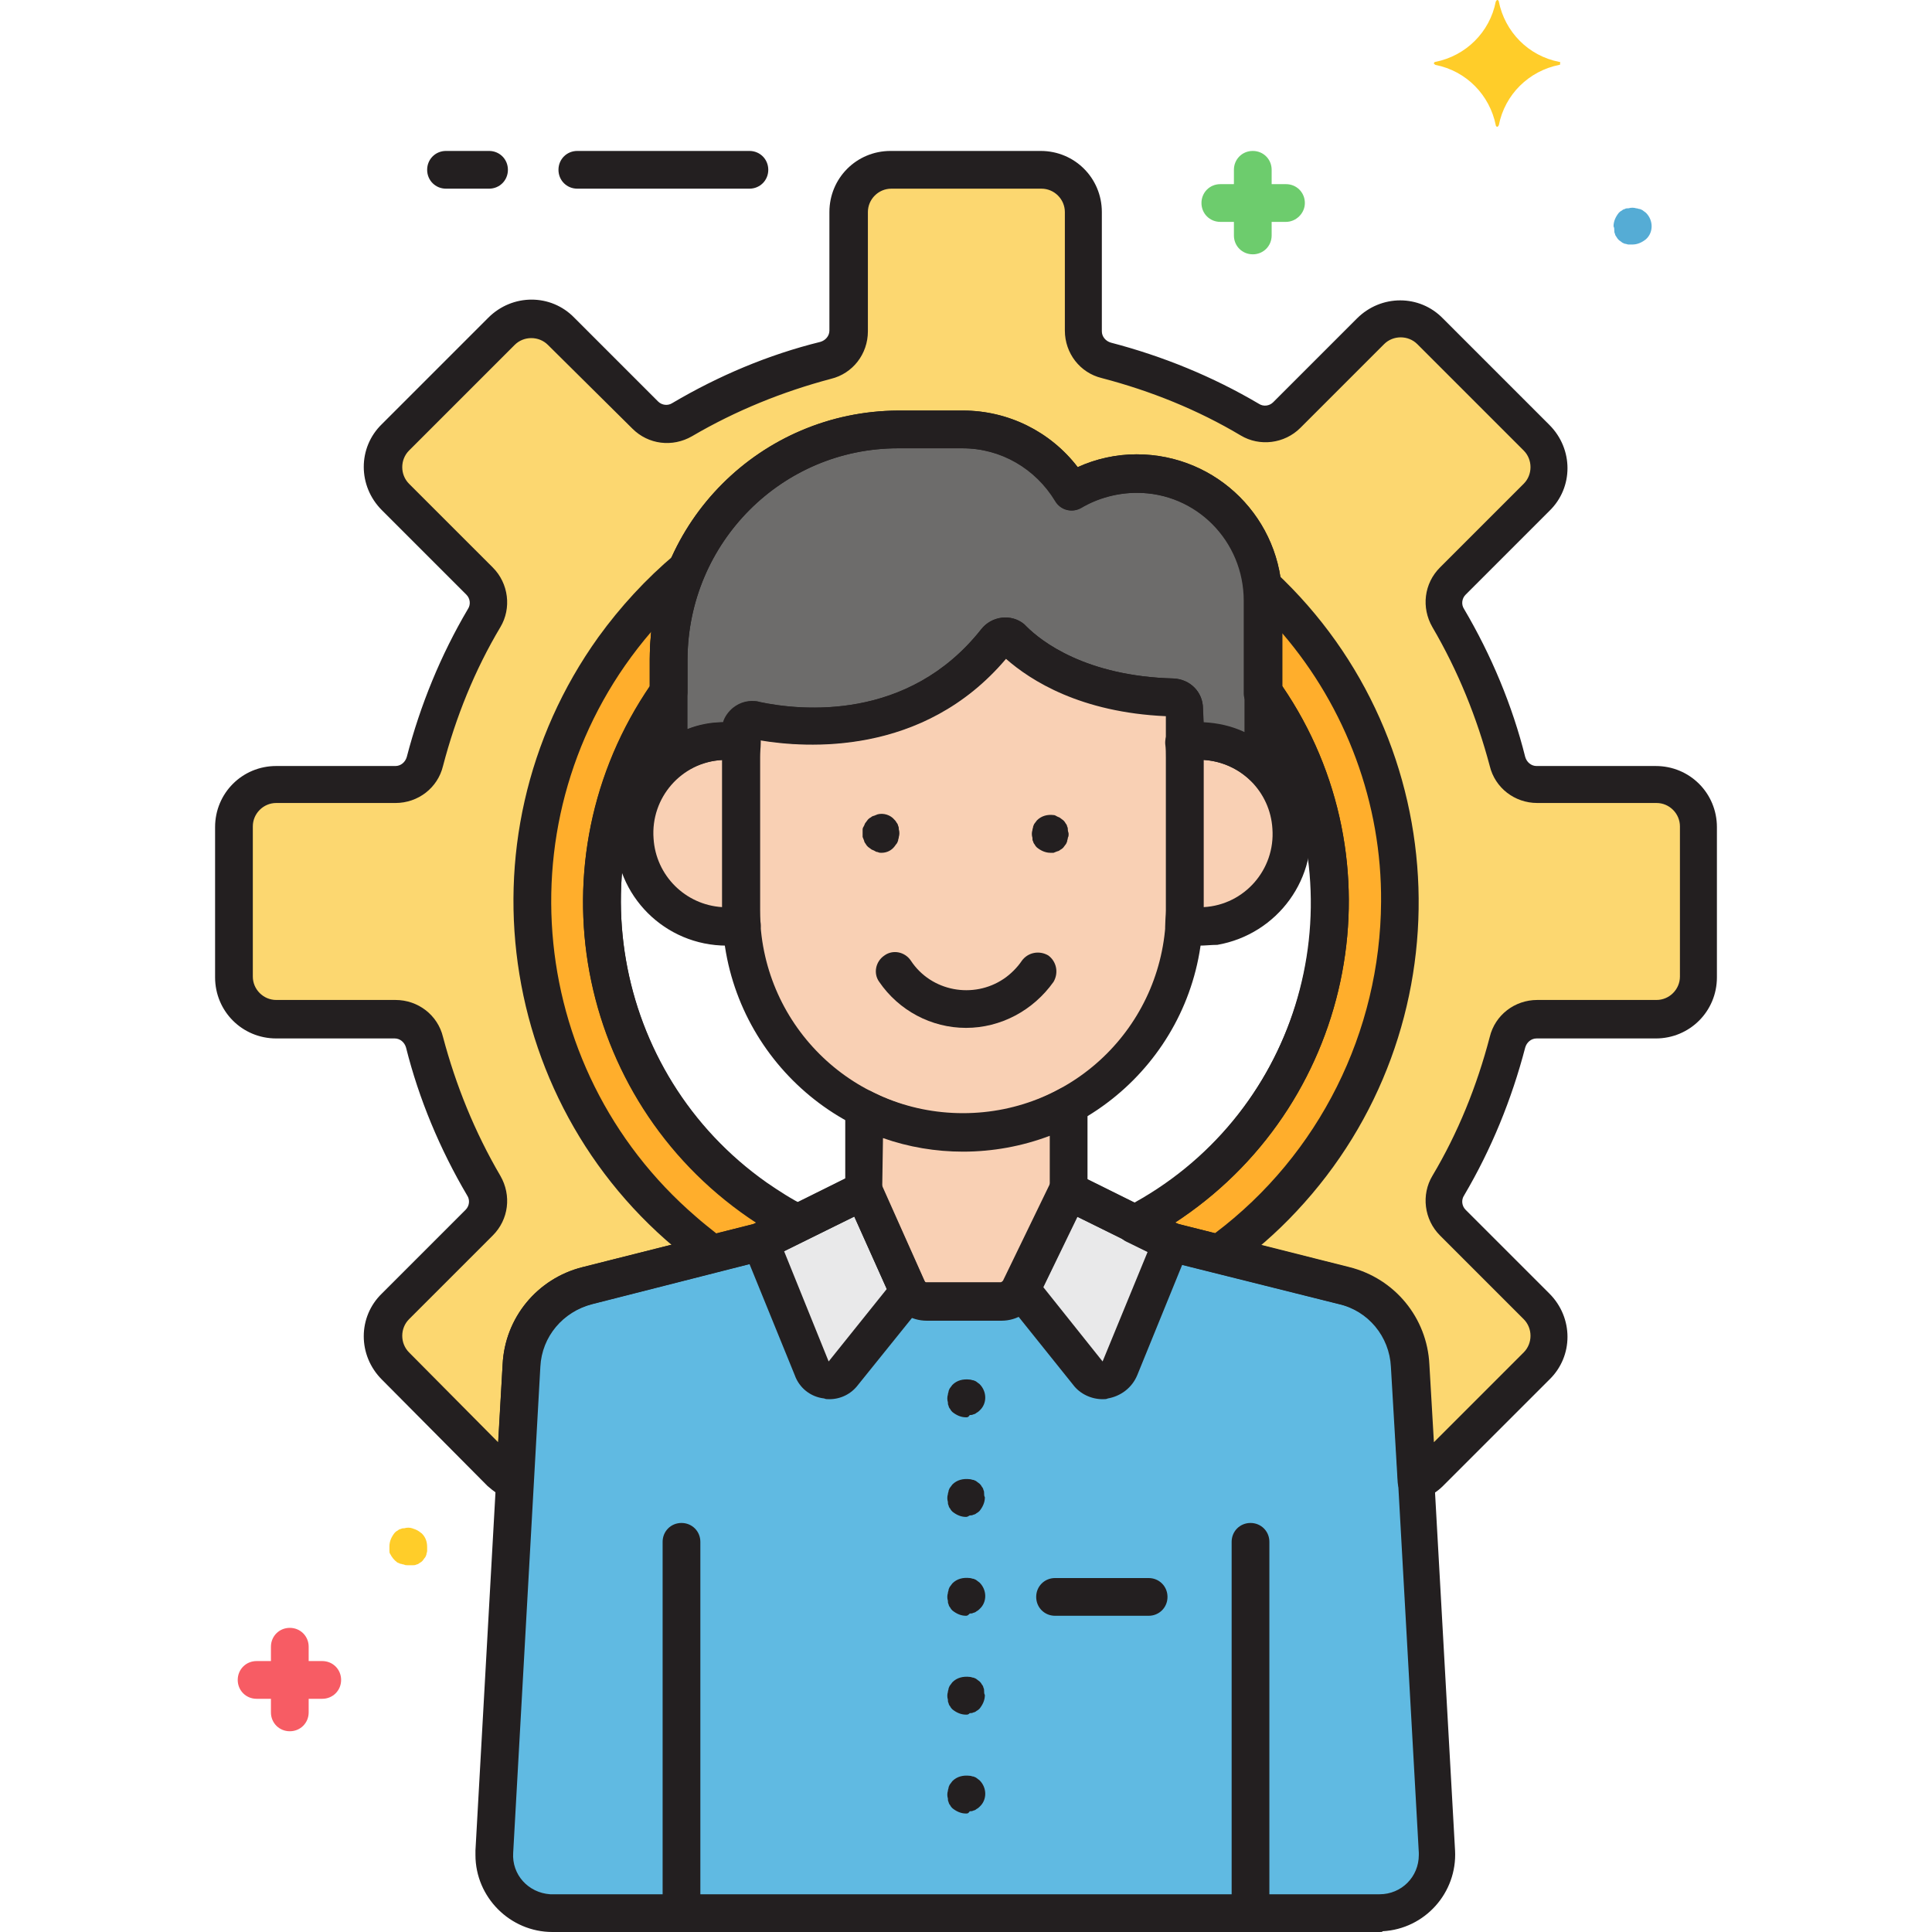 <svg height="512pt" viewBox="-57 0 512 512" width="512pt" xmlns="http://www.w3.org/2000/svg"><path d="m381.801 207.801h-31.602c-3.598 0-6.801-2.602-7.801-6-3.398-13.402-8.797-26.199-15.797-38-1.801-3.199-1.402-7.199 1.199-9.801l22.199-22.199c4.398-4.402 4.398-11.402 0-15.801l-28.199-28.199c-4.402-4.402-11.402-4.402-15.801 0l-22 22.199c-2.602 2.602-6.602 3-9.801 1.199-11.801-7-24.598-12.398-38-15.801-3.598-1-6-4.199-6-7.797v-31.402c0-6.199-5-11.199-11.199-11.199h-39.801c-6.199 0-11.199 5-11.199 11.199v31.602c0 3.598-2.602 6.801-6 7.801-13.398 3.398-26.199 8.797-38 15.797-3.199 1.801-7.199 1.402-9.801-1.199l-22.398-22.398c-4.402-4.402-11.402-4.402-15.801 0l-28.199 28c-4.402 4.398-4.402 11.398 0 15.801l22.398 22.398c2.602 2.602 3 6.602 1.199 9.801-7 11.801-12.398 24.598-15.797 38-1 3.598-4.203 6-7.801 6h-31.602c-6.199 0-11.199 5-11.199 11.199v39.801c0 6.199 5 11.199 11.199 11.199h31.602c3.598 0 6.801 2.602 7.801 6 3.398 13.398 8.797 26.199 15.797 38 1.801 3.199 1.402 7.199-1.199 9.801l-22.199 22.199c-4.398 4.398-4.398 11.398 0 15.801l28.199 28.199c1 1 2.199 1.801 3.602 2.398l1.801-30.598c.598-10.199 7.598-18.801 17.598-21.199l45.602-11.602 9.801-4.801c-47.602-24.598-65.602-83-41-130 2-3.801 4.199-7.199 6.598-10.801v-8.797c0-33.402 27.199-60.602 60.801-60.801h17.199c11.801 0 22.801 6.199 28.801 16.398 5.199-3.199 11.199-4.801 17.199-4.801 18.602 0 33.602 15 33.602 33.602v24.199c30.598 43.602 20.199 103.602-23.199 134.402-3.402 2.398-7 4.598-10.801 6.598l9.801 4.801 45.598 11.602c9.801 2.398 17 11 17.602 21.199l1.801 30.598c1.398-.598 2.598-1.398 3.598-2.398l28.199-28.199c4.402-4.402 4.402-11.402 0-15.801l-22.598-22c-2.602-2.602-3-6.602-1.199-9.801 7-11.801 12.398-24.598 15.797-38 1-3.598 4.203-6 7.801-6h31.602c6.199 0 11.199-5 11.199-11.199v-39.801c0-6.199-5-11.199-11.199-11.398zm0 0" fill="#fcd770"/><path d="m277.801 159.199v24.199c30.598 43.602 20.199 103.602-23.199 134.402-3.402 2.398-7 4.598-10.801 6.598l9.801 4.801 12.398 3.199c51.602-37 63.398-108.797 26.199-160.398-4.398-6-9.398-11.801-14.801-16.801.203 1.199.402 2.602.402 4zm0 0" fill="#ffae2c"/><path d="m132 332.199 12.398-3.199 9.801-4.801c-47.199-24.598-65.398-83-40.598-130 2-3.801 4.199-7.199 6.598-10.801v-8.797c0-8 1.602-16 4.801-23.402-48.602 40.801-54.801 113.402-13.801 161.801 6 7.199 13 13.801 20.801 19.199zm0 0" fill="#ffae2c"/><path d="m266 337.199c-.398 0-.801 0-1.199-.199l-12.402-3.199c-.398 0-.598-.199-1-.402l-9.797-4.797c-2.402-1.203-3.402-4.203-2.203-6.602.402-1 1.203-1.801 2.203-2.199 44.797-23.402 62-78.801 38.398-123.402-1.801-3.598-4-7-6.199-10.199-.602-.801-1-1.801-1-2.801v-24.199c0-1.199 0-2.199-.199-3.398-.402-2.801 1.598-5.199 4.398-5.602 1.398-.199 3 .402 4 1.402 48.398 45.199 50.801 121.199 5.602 169.398-5.402 5.801-11.203 10.801-17.602 15.398-1 .602-2 .801-3 .801zm-10.602-12.801 9.602 2.402c27.602-20.801 43.801-53.402 44-87.801.199-26-9.199-51.398-26.199-71.199v14c31.598 46.199 19.598 109.398-26.602 141-.598.398-1.199.801-1.801 1.199zm0 0" fill="#231f20"/><path d="m132 337.199c-1 0-2-.398-3-1-53.801-38.598-66-113.598-27.398-167.398 5.797-8 12.598-15.402 20.199-21.801 2.199-1.801 5.199-1.602 7 .602 1.199 1.398 1.598 3.398.801 5.199-2.801 6.801-4.402 14.199-4.402 21.598v8.801c0 1-.398 2-1 2.801-29 41.199-19.199 98.398 22 127.398 3.199 2.203 6.602 4.402 10.199 6.203 2.402 1.199 3.402 4.398 2 6.797-.398 1-1.199 1.602-2.199 2.203l-9.801 4.797c-.398.203-.598.203-1 .402l-12.398 3.199c-.199.199-.602.199-1 .199zm-16.398-169.801c-39.602 46-34.203 115.402 11.797 155 1.801 1.602 3.602 3 5.602 4.602l9.602-2.398 1-.402c-47-30.598-60.203-93.398-29.602-140.398.398-.602.801-1.199 1.199-1.801v-7.199c0-2.602.199-5 .402-7.402zm0 0" fill="#231f20"/><path d="m135.602 196.398c1.199 0 2.598.203 3.797.402v-2.801c0-1.801 1.402-3.199 3.203-3.199h.598c10.602 2.199 42.402 6 63.801-21 1-1.402 3-1.602 4.398-.602 0 0 .203.199.203.199 5 4.801 17.797 14.602 42.199 15.203 1.598 0 3 1.398 3 3v1 7.797c7.598-1.199 15.199 1.203 20.801 6.602v-43.801c0-18.598-15-33.598-33.602-33.598-6 0-12 1.598-17.199 4.797-6-10.199-17-16.398-28.801-16.398h-17c-33.398 0-60.602 27.199-60.801 60.801v27.199c4.402-3.801 9.801-5.602 15.402-5.602zm0 0" fill="#6d6c6b"/><path d="m260.801 196.398c-1.402 0-2.602.203-4 .402 0 1.398.199 2.598.199 4v40.598c0 1.402 0 2.602-.199 4 13.398 2.203 26-7 28.199-20.398s-7-26-20.398-28.199c-1.203-.199-2.602-.402-3.801-.402zm0 0" fill="#f9d0b4"/><path d="m139.398 241.199v-40.598c0-1.402 0-2.602.203-4-13.402-2.203-26 6.797-28.402 20.199-2.199 13.398 6.801 26 20.199 28.398 2.801.402 5.402.402 8.203 0-.203-1.398-.203-2.598-.203-4zm0 0" fill="#f9d0b4"/><path d="m207 169.801c-21.398 27-53.199 23.199-63.801 21-1.598-.402-3.398.801-3.801 2.398v.602 47.398c0 32.402 26.402 58.801 58.801 58.801 32.402 0 58.801-26.398 58.801-58.801v-52.398c0-.402 0-.602 0-1 0-1.602-1.398-3-3-3-24.398-.801-37.398-10.402-42.199-15.199-1.199-1.203-3.199-1.203-4.402 0-.199 0-.398.199-.398.199zm0 0" fill="#f9d0b4"/><path d="m198.199 300c-9.199 0-18.199-2.199-26.199-6.199v21.801l11.602 26c1 2 3 3.398 5.199 3.398h19.801c2.199 0 4.199-1.199 5-3.199l12.598-26v-22.602c-8.598 4.402-18.199 6.801-28 6.801zm0 0" fill="#f9d0b4"/><path d="m324 490.801-7.199-128.801c-.602-10.199-7.602-18.801-17.602-21.199l-45.598-11.602-27.402-13.598-12.598 26c-1 2-3 3.199-5 3.199h-19.801c-2.199 0-4.199-1.199-5.199-3.402l-11.602-26-27.398 13.602-45.602 11.602c-9.801 2.398-17 11-17.602 21.199l-7.199 128.801c-.398 8.398 6 15.797 14.602 16.199h.801 219.199c8.598 0 15.398-7 15.398-15.402-.199 0-.199-.398-.199-.598zm0 0" fill="#60bae2"/><path d="m253.602 329.199-13.602 33.402c-1 2.598-4 3.797-6.602 2.797-.797-.398-1.598-.797-2-1.598l-17.797-22.199 12.598-26zm0 0" fill="#e9e9ea"/><path d="m158 362.602c1 2.598 4 3.797 6.602 2.797.797-.398 1.598-.797 2-1.598l17.398-21.602c-.199-.199-.398-.598-.398-.801l-11.602-26-18.398 9-9.203 4.602zm0 0" fill="#e9e9ea"/><path d="m28.398 450.199h-17.398c-2.801 0-5-2.199-5-5s2.199-5 5-5h17.398c2.801 0 5 2.199 5 5s-2.199 5-5 5zm0 0" fill="#f75c64"/><path d="m19.801 458.801c-2.801 0-5-2.199-5-5v-17.402c0-2.797 2.199-5 5-5s5 2.203 5 5v17.402c0 2.801-2.199 5-5 5zm0 0" fill="#f75c64"/><path d="m51 414.801c-.398 0-.602 0-1-.199-.398 0-.602-.203-1-.203-.199-.199-.602-.199-.801-.398-.801-.602-1.398-1.398-1.801-2.199-.199-.199-.199-.602-.199-1 0-.402 0-.602 0-1 0-1.402.602-2.602 1.402-3.602.199-.199.398-.398.797-.598.203-.203.602-.402.801-.402.402-.199.602-.199 1-.199.602-.199 1.402-.199 2 0 .602.199 1.199.398 1.801.801.199.199.602.398.801.598 1 1 1.398 2.203 1.398 3.602v1c0 .398-.199.602-.199 1-.199.398-.199.602-.398.801-.203.199-.402.598-.602.801-.199.199-.398.398-.801.598-.199.199-.598.402-.801.402-.398.199-.598.199-1 .199-.797 0-1 0-1.398 0zm0 0" fill="#ffcd29"/><path d="m283.801 58.801h-17.402c-2.797 0-5-2.199-5-5s2.203-5 5-5h17.402c2.801 0 5 2.199 5 5s-2.402 5-5 5zm0 0" fill="#6dcc6d"/><path d="m275 67.398c-2.801 0-5-2.199-5-5v-17.398c0-2.801 2.199-5 5-5s5 2.199 5 5v17.398c0 2.801-2.199 5-5 5zm0 0" fill="#6dcc6d"/><path d="m375.602 64.801c-.402 0-.602 0-1 0-.402 0-.602-.199-1-.199-.402-.203-.602-.203-.801-.402s-.602-.398-.801-.598c-.199-.203-.398-.402-.602-.801-.199-.199-.398-.602-.398-.801-.199-.398-.199-.602-.199-1s0-.602-.199-1c0-1.398.598-2.602 1.398-3.602.199-.199.398-.398.801-.598.199-.199.598-.402.801-.402.199-.199.598-.199 1-.199.598-.199 1.398-.199 2 0 .398 0 .598.199 1 .199.398.203.598.203.797.402.203.199.602.398.801.598 2 2 2 5.203 0 7-1 .801-2.199 1.402-3.598 1.402zm0 0" fill="#55acd5"/><g fill="#231f20"><path d="m318.398 397.602c-2.598 0-4.797-2-5-4.801l-1.797-30.602c-.402-8-6-14.801-13.801-16.598l-45.602-11.402c-.398 0-.598-.199-1-.398l-9.801-4.801c-2.398-1.199-3.398-4.199-2.199-6.602.402-1 1.199-1.797 2.199-2.199 44.801-23.398 62-78.801 38.402-123.398-1.801-3.602-4-7-6.199-10.199-.602-.801-1-1.801-1-2.801v-24.602c0-15.801-12.602-28.598-28.402-28.598-5.199 0-10.398 1.398-14.801 4-2.398 1.398-5.398.598-6.797-1.801-5.203-8.602-14.402-14-24.602-14h-17c-30.801 0-55.602 25-55.801 55.801v8.797c0 1-.398 2-1 2.801-29 41.199-19.199 98.402 22 127.402 3.199 2.199 6.602 4.398 10.199 6.199 2.402 1.199 3.402 4.398 2 6.801-.398 1-1.199 1.598-2.199 2.199l-9.801 4.801c-.398.199-.598.199-1 .398l-45.598 11.602c-7.801 2-13.402 8.598-13.801 16.598l-1.801 30.602c-.199 2.801-2.598 4.801-5.199 4.801-.602 0-1.199-.203-1.602-.402-2-.801-3.598-2-5.199-3.398l-28-28.199c-6.398-6.402-6.398-16.602 0-22.801l22.199-22.199c1-1 1.203-2.602.402-3.801-7.199-12.199-12.801-25.602-16.199-39.199-.402-1.402-1.602-2.402-3-2.402h-31.402c-9 0-16.199-7.199-16.199-16.199v-39.801c0-9 7.199-16.199 16.199-16.199h31.602c1.398 0 2.598-1 3-2.398 3.598-13.801 9-27 16.199-39.203.801-1.199.602-2.797-.398-3.797l-22.402-22.402c-6.398-6.398-6.398-16.598 0-22.801l28.199-28.199c6.402-6.398 16.602-6.398 22.801 0l22.199 22.199c1 1 2.602 1.203 3.801.402 12.199-7.199 25.402-12.801 39.199-16.199 1.402-.402 2.402-1.602 2.402-3v-31.402c0-9 7.199-16.199 16.199-16.199h39.801c9 0 16.199 7.199 16.199 16.199v31.602c0 1.398 1 2.598 2.398 3 13.801 3.598 27 9 39.203 16.199 1.199.801 2.797.602 3.797-.398l22.203-22.203c6.398-6.398 16.598-6.398 22.797 0l28.203 28.203c6.398 6.398 6.398 16.598 0 22.797l-22.203 22.203c-1 1-1.199 2.598-.398 3.797 7.199 12.203 12.801 25.602 16.199 39.203.402 1.398 1.602 2.398 3 2.398h31.602c9 0 16.199 7.199 16.199 16.199v39.801c0 9-7.199 16.199-16.199 16.199h-31.602c-1.398 0-2.598 1-3 2.402-3.598 13.797-9 27-16.199 39.199-.801 1.199-.602 2.801.398 3.801l22.203 22.199c6.398 6.398 6.398 16.598 0 22.801l-28.203 28.199c-1.398 1.398-3.199 2.598-5.199 3.398-.398.199-1 .402-1.801.402zm-63-73.203 45.203 11.402c12 3 20.598 13.398 21.199 25.801l1.199 20.598 23.801-23.801c2.398-2.398 2.398-6.398 0-8.797l-22.199-22.203c-4.203-4.199-5-10.797-2-15.797 6.797-11.402 11.797-23.801 15.199-36.801 1.398-5.801 6.598-9.801 12.598-9.801h31.602c3.398 0 6.199-2.801 6.199-6.199v-39.801c0-3.398-2.801-6.199-6.199-6.199h-31.602c-6 0-11.199-4-12.598-9.801-3.402-12.801-8.402-25.199-15.199-36.801-3-5.199-2.203-11.598 2-15.801l22.199-22.199c2.398-2.398 2.398-6.398 0-8.801l-28.199-28.199c-2.402-2.398-6.402-2.398-8.801 0l-22.199 22.199c-4.203 4.203-10.801 5-15.801 2-11.402-6.797-23.801-11.797-36.801-15.199-5.801-1.398-9.801-6.598-9.801-12.598v-31.402c0-3.398-2.801-6.199-6.199-6.199h-39.801c-3.398 0-6.199 2.801-6.199 6.199v31.602c0 6-4 11.199-9.801 12.598-12.801 3.402-25.199 8.402-36.801 15.203-5.199 3-11.598 2.199-15.797-2l-22.402-22.203c-2.398-2.398-6.398-2.398-8.801 0l-28 28c-2.398 2.402-2.398 6.402 0 8.801l22.203 22.199c4.199 4.203 5 10.801 2 15.801-6.801 11.402-11.801 23.801-15.203 36.801-1.398 5.801-6.598 9.801-12.598 9.801h-31.602c-3.398 0-6.199 2.801-6.199 6.199v39.801c0 3.398 2.801 6.199 6.199 6.199h31.602c6 0 11.199 4 12.598 9.801 3.402 12.801 8.402 25.199 15.203 36.801 3 5.199 2.199 11.598-2 15.797l-22.203 22.203c-2.398 2.398-2.398 6.398 0 8.797l23.602 23.801 1.199-20.598c.602-12.402 9.199-22.801 21.199-25.801l45.203-11.402 1-.398c-47-30.602-60.203-93.398-29.602-140.398.398-.602.801-1.203 1.199-1.801v-7.199c0-36.203 29.402-65.602 65.801-65.801h17.199c12 0 23.199 5.598 30.402 15 4.797-2.199 10.199-3.402 15.598-3.402 21.402 0 38.602 17.203 38.602 38.602v22.801c31.598 46.199 19.598 109.398-26.602 141-.598.398-1.199.801-1.801 1.199zm0 0"/><path d="m260.801 250.602c-1.602 0-3.199-.203-4.801-.402-2.602-.398-4.398-2.598-4.199-5.199 0-1.199.199-2.398.199-3.602v-40.598c0-1.199 0-2.402-.199-3.602-.199-2.598 1.598-4.801 4.199-5.199 16.199-2.602 31.199 8.398 34 24.398 2.602 16.203-8.398 31.203-24.398 34-1.602 0-3.203.203-4.801.203zm1.199-49.203v39c10.801-.598 19-10 18.199-20.797-.598-9.801-8.398-17.602-18.199-18.203zm0 0"/><path d="m135.602 250.602c-16.402 0-29.602-13.203-29.602-29.602s13.199-29.602 29.602-29.602c1.598 0 3.199.203 4.797.402 2.602.398 4.402 2.598 4.203 5.199 0 1.199-.203 2.398-.203 3.602v40.598c0 1.199 0 2.402.203 3.602.199 2.598-1.602 4.801-4.203 5.199-1.797.398-3.199.602-4.797.602zm-1.203-49.203c-10.797.602-19 10-18.199 20.801.602 9.801 8.402 17.602 18.199 18.199zm0 0"/><path d="m198.199 305c-35.199 0-63.801-28.602-63.801-63.801v-47.199c0-4.398 3.602-8.199 8.203-8.199.598 0 1.199 0 1.598.199 11.199 2.398 39.602 5.199 58.801-19.199 2.801-3.602 8-4.199 11.398-1.402l.602.602c4 4 15.801 13.199 39 13.801 4.398.199 7.801 3.598 7.801 8v53.398c.199 35.199-28.402 63.801-63.602 63.801zm-53.801-108.801v45c0 29.801 24 53.801 53.801 53.801s53.801-24 53.801-53.801v-51.398c-22.602-1-35.801-9.402-42.398-15.199-22 26-53.203 23.598-65.203 21.598zm62.602-26.398"/><path d="m277.801 208.199c-1.199 0-2.602-.598-3.402-1.398-4.398-4.199-10.598-6.199-16.598-5.199-2.801.398-5.199-1.402-5.801-4.203 0-.199 0-.598 0-.797v-7c-22.602-1-35.801-9.402-42.398-15.203-22 26-53.203 23.801-65.402 21.602v.602c0 2.797-2.199 5-5 5-.199 0-.598 0-.801 0-5.398-.801-11 .598-15.199 4-2.199 1.797-5.398 1.398-7-.801-.801-.801-1-2-1-3.199v-27c0-36.203 29.402-65.602 65.801-65.801h17.199c12 0 23.199 5.598 30.402 15 4.797-2.199 10.199-3.402 15.598-3.402 21.402 0 38.602 17.203 38.602 38.602v44.199c0 2.801-2.199 5-5 5zm-15.801-16.801c3.801.203 7.398 1 10.801 2.602v-34.801c0-15.801-12.602-28.598-28.402-28.598-5.199 0-10.398 1.398-14.797 4-2.402 1.398-5.402.598-6.801-1.801-5.199-8.602-14.402-14-24.602-14h-17.199c-30.801 0-55.602 25-55.801 55.801v18.598c3-1.199 6.199-1.801 9.402-1.801.398-1.398 1.398-2.797 2.598-3.797 2-1.602 4.402-2.203 6.801-1.602 11.199 2.398 39.602 5.199 59-19.199 2.801-3.602 8-4.199 11.398-1.402l.602.602c4 4 15.801 13.199 39 13.801 4.398.199 7.801 3.598 7.801 8zm0 0"/><path d="m199 375.602c-1.398 0-2.602-.602-3.602-1.402-.199-.199-.398-.398-.598-.801-.199-.199-.402-.598-.402-.797-.199-.402-.199-.602-.199-1-.199-.602-.199-1.402 0-2 0-.402.199-.602.199-1 .203-.402.203-.602.402-.801s.398-.602.598-.801c1.203-1.199 2.801-1.602 4.602-1.398.398 0 .602.199 1 .199.398.199.602.199.801.398s.598.402.801.602c2 2 2 5.199 0 7-.203.199-.402.398-.801.598-.199.203-.602.402-.801.402-.398.199-.602.199-1 .199-.398.602-.602.602-1 .602zm0 0"/><path d="m199 402c-1.398 0-2.602-.602-3.602-1.398-.199-.203-.398-.402-.598-.801-.199-.199-.402-.602-.402-.801-.199-.398-.199-.602-.199-1-.199-.602-.199-1.398 0-2 0-.398.199-.602.199-1 .203-.398.203-.602.402-.801s.398-.598.598-.801c1.203-1.199 2.801-1.598 4.602-1.398.398 0 .602.199 1 .199.398.199.602.199.801.402.199.199.598.398.801.598.199.199.398.402.598.801.199.199.402.602.402.801.199.398.199.598.199 1 0 .398 0 .598.199 1 0 1.398-.602 2.598-1.398 3.598-.203.203-.402.402-.801.602-.199.199-.602.398-.801.398-.398.203-.602.203-1 .203-.398.199-.602.398-1 .398zm0 0"/><path d="m199 428.199c-1.398 0-2.602-.598-3.602-1.398-.199-.199-.398-.402-.598-.801-.199-.199-.402-.602-.402-.801-.199-.398-.199-.598-.199-1-.199-.598-.199-1.398 0-2 0-.398.199-.598.199-1 .203-.398.203-.598.402-.801.199-.199.398-.598.598-.797 1.203-1.203 2.801-1.602 4.602-1.402.398 0 .602.199 1 .199.398.203.602.203.801.402s.598.398.801.598c2 2 2 5.203 0 7-.203.203-.402.402-.801.602-.199.199-.602.398-.801.398-.398.203-.602.203-1 .203-.398.398-.602.598-1 .598zm0 0"/><path d="m199 454.398c-1.398 0-2.602-.598-3.602-1.398-.199-.199-.398-.398-.598-.801-.199-.199-.402-.598-.402-.801-.199-.398-.199-.598-.199-1-.199-.598-.199-1.398 0-2 0-.398.199-.598.199-1 .203-.398.203-.598.402-.797.199-.203.398-.602.598-.801 1.203-1.199 2.801-1.602 4.602-1.402.398 0 .602.203 1 .203.398.199.602.199.801.398s.598.398.801.602c.199.199.398.398.598.797.199.203.402.602.402.801.199.402.199.602.199 1 0 .402 0 .602.199 1 0 1.402-.602 2.602-1.398 3.602-.203.199-.402.398-.801.598-.199.203-.602.402-.801.402-.398.199-.602.199-1 .199-.398.398-.602.398-1 .398zm0 0"/><path d="m199 480.602c-1.398 0-2.602-.602-3.602-1.402-.199-.199-.398-.398-.598-.801-.199-.199-.402-.598-.402-.797-.199-.402-.199-.602-.199-1-.199-.602-.199-1.402 0-2 0-.402.199-.602.199-1 .203-.402.203-.602.402-.801s.398-.602.598-.801c1.203-1.199 2.801-1.602 4.602-1.398.398 0 .602.199 1 .199.398.199.602.199.801.398s.598.402.801.602c2 2 2 5.199 0 7-.203.199-.402.398-.801.598-.199.203-.602.402-.801.402-.398.199-.602.199-1 .199-.398.602-.602.602-1 .602zm0 0"/><path d="m274.398 512c-2.797 0-5-2.199-5-5v-98.398c0-2.801 2.203-5 5-5 2.801 0 5 2.199 5 5v98.398c0 2.801-2.199 5-5 5zm0 0"/><path d="m123.602 512c-2.801 0-5-2.199-5-5v-98.398c0-2.801 2.199-5 5-5 2.797 0 5 2.199 5 5v98.398c0 2.801-2.402 5-5 5zm0 0"/><path d="m208.398 349.801h-19.797c-4.203 0-8-2.402-9.602-6.199l-11.602-26c-.199-.602-.398-1.402-.398-2v-21.801c0-2.801 2.199-5 5-5 .801 0 1.602.199 2.199.598 7.402 3.801 15.602 5.801 24 5.801 9 0 17.801-2.199 25.602-6.598 2.398-1.402 5.398-.402 6.801 2 .398.797.598 1.598.598 2.398v22.602c0 .797-.199 1.598-.398 2.199l-12.602 26c-2 3.598-5.801 6-9.801 6zm-31.598-35.199 11.199 25c0 .199.398.398.602.398h19.797c.203 0 .402-.199.602-.398l12.199-25v-13.602c-7.398 2.801-15.199 4.199-23 4.199-7.199 0-14.398-1.199-21.199-3.598zm0 0"/><path d="m308.602 512h-219.203c-11.199 0-20.398-9.199-20.398-20.398 0-.402 0-.801 0-1.203l7.199-128.797c.602-12.402 9.199-22.801 21.199-25.801l45.203-11.402 27-13.398c2.398-1.199 5.398-.199 6.598 2.199v.199l11.602 26c0 .203.398.402.598.402h19.801c.199 0 .402-.199.602-.402l12.598-26c1.203-2.398 4.203-3.598 6.602-2.398l27 13.398 45.199 11.402c12 3 20.602 13.398 21.199 25.801l7.203 128.797c.598 11.203-8 20.801-19.203 21.402 0 .199-.398.199-.797.199zm-139.203-189.602-22.797 11.203c-.402.199-.602.199-1 .398l-45.602 11.602c-7.801 2-13.398 8.598-13.801 16.598l-7.199 128.801c-.398 5.801 4 10.602 9.801 11h.598 219.203c5.797 0 10.398-4.602 10.398-10.398 0-.203 0-.402 0-.602l-7.199-128.801c-.402-8-6-14.801-13.801-16.598l-45.602-11.402c-.398 0-.598-.199-1-.398l-23-11.402-10.398 21.602c-1.801 3.602-5.398 6-9.602 6h-19.797c-4.203 0-8-2.398-9.602-6.199zm0 0"/><path d="m199 272.398c-9.199 0-17.801-4.598-23-12.199-1.602-2.199-1-5.398 1.398-7 2.203-1.598 5.402-1 7 1.402 5.402 8.199 16.602 10.199 24.602 4.797 1.801-1.199 3.602-3 4.801-4.797 1.598-2.203 4.598-2.801 7-1.402 2.199 1.602 2.801 4.602 1.398 7-5.398 7.602-14 12.199-23.199 12.199zm0 0"/><path d="m176.602 226c-.402 0-.602 0-1-.199-.402 0-.602-.199-1-.402-.402-.199-.602-.199-.801-.398s-.602-.398-.801-.602c-.199-.199-.398-.398-.602-.797-.199-.203-.398-.602-.398-.801-.199-.402-.199-.602-.398-1 0-.402 0-.602 0-1 0-.402 0-.602 0-1 0-.402.199-.602.398-1 .199-.402.199-.602.398-.801.203-.199.402-.602.602-.801s.398-.398.801-.598c.199-.203.598-.402.801-.402.398-.199.598-.199 1-.398 1.598-.402 3.398.199 4.398 1.398.199.199.398.402.602.801.199.199.398.602.398.801.199.398.199.598.199 1 .199.598.199 1.398 0 2 0 .398-.199.598-.199 1-.199.398-.199.598-.398.801-.203.199-.402.598-.602.797-.801 1-2 1.602-3.398 1.602zm0 0"/><path d="m221.398 226c-1.398 0-2.598-.602-3.598-1.398-.199-.203-.402-.402-.602-.801-.199-.199-.398-.602-.398-.801-.199-.199-.199-.602-.199-1-.203-.602-.203-1.398 0-2 0-.398.199-.602.199-1 .199-.398.199-.602.398-.801s.402-.598.602-.801c1.199-1.199 2.801-1.598 4.398-1.398.402 0 .602.199 1 .398.402.203.602.203.801.402s.602.398.801.598c.199.203.398.402.598.801.203.199.402.602.402.801.199.398.199.602.199 1s.199.602.199 1 0 .602-.199 1c0 .398-.199.602-.199 1-.199.398-.199.602-.402.801-.199.199-.398.598-.598.801-.199.199-.402.398-.801.598-.199.199-.602.402-.801.402-.398.199-.598.199-1 .398-.199 0-.398 0-.801 0zm0 0"/><path d="m235.199 370.801c-3 0-6-1.402-7.801-3.801l-17.797-22.199c-1.203-1.602-1.402-3.602-.602-5.402l12.602-26c1.199-2.398 4.199-3.598 6.598-2.398l27.402 13.602c2.398 1.199 3.398 4 2.398 6.398l-13.602 33.398c-1.398 3.402-4.398 5.602-7.797 6.203-.402.199-.801.199-1.402.199zm-15.801-29.801 15.801 19.801 12-29.199-18.801-9.203zm0 0"/><path d="m162.801 370.801c-.602 0-1 0-1.402-.199-3.598-.402-6.598-2.801-7.797-6.203l-13.602-33.398c-1-2.398 0-5.199 2.398-6.398l27.402-13.602c2.398-1.199 5.398-.199 6.598 2.199v.199l11.602 26c1.199 1.801 1.199 4.203-.199 6l-17.402 21.602c-1.797 2.398-4.598 3.801-7.598 3.801zm-.199-10 15.398-19.199-8.602-19.203-18.598 9.203zm0 0"/><path d="m247.398 428.199h-24.797c-2.801 0-5-2.199-5-5s2.199-5 5-5h24.797c2.801 0 5 2.199 5 5s-2.199 5-5 5zm0 0"/><path d="m141.602 50h-45.602c-2.801 0-5-2.199-5-5s2.199-5 5-5h45.602c2.797 0 5 2.199 5 5s-2.203 5-5 5zm0 0"/><path d="m72.602 50h-11.402c-2.801 0-5-2.199-5-5s2.199-5 5-5h11.402c2.797 0 5 2.199 5 5s-2.203 5-5 5zm0 0"/></g><path d="m356.199 16.398c-8.199-1.598-14.398-8-16-16 0-.199-.199-.398-.398-.398s-.199.199-.402.398c-1.598 8.203-8 14.402-16 16-.199 0-.398.203-.398.402s.199.199.398.398c8.203 1.602 14.402 8 16 16 0 .199.203.402.402.402s.199-.203.398-.402c1.602-8.199 8-14.398 16-16 .199 0 .402-.199.199-.398.203-.402 0-.402-.199-.402zm0 0" fill="#ffcd29"/></svg>